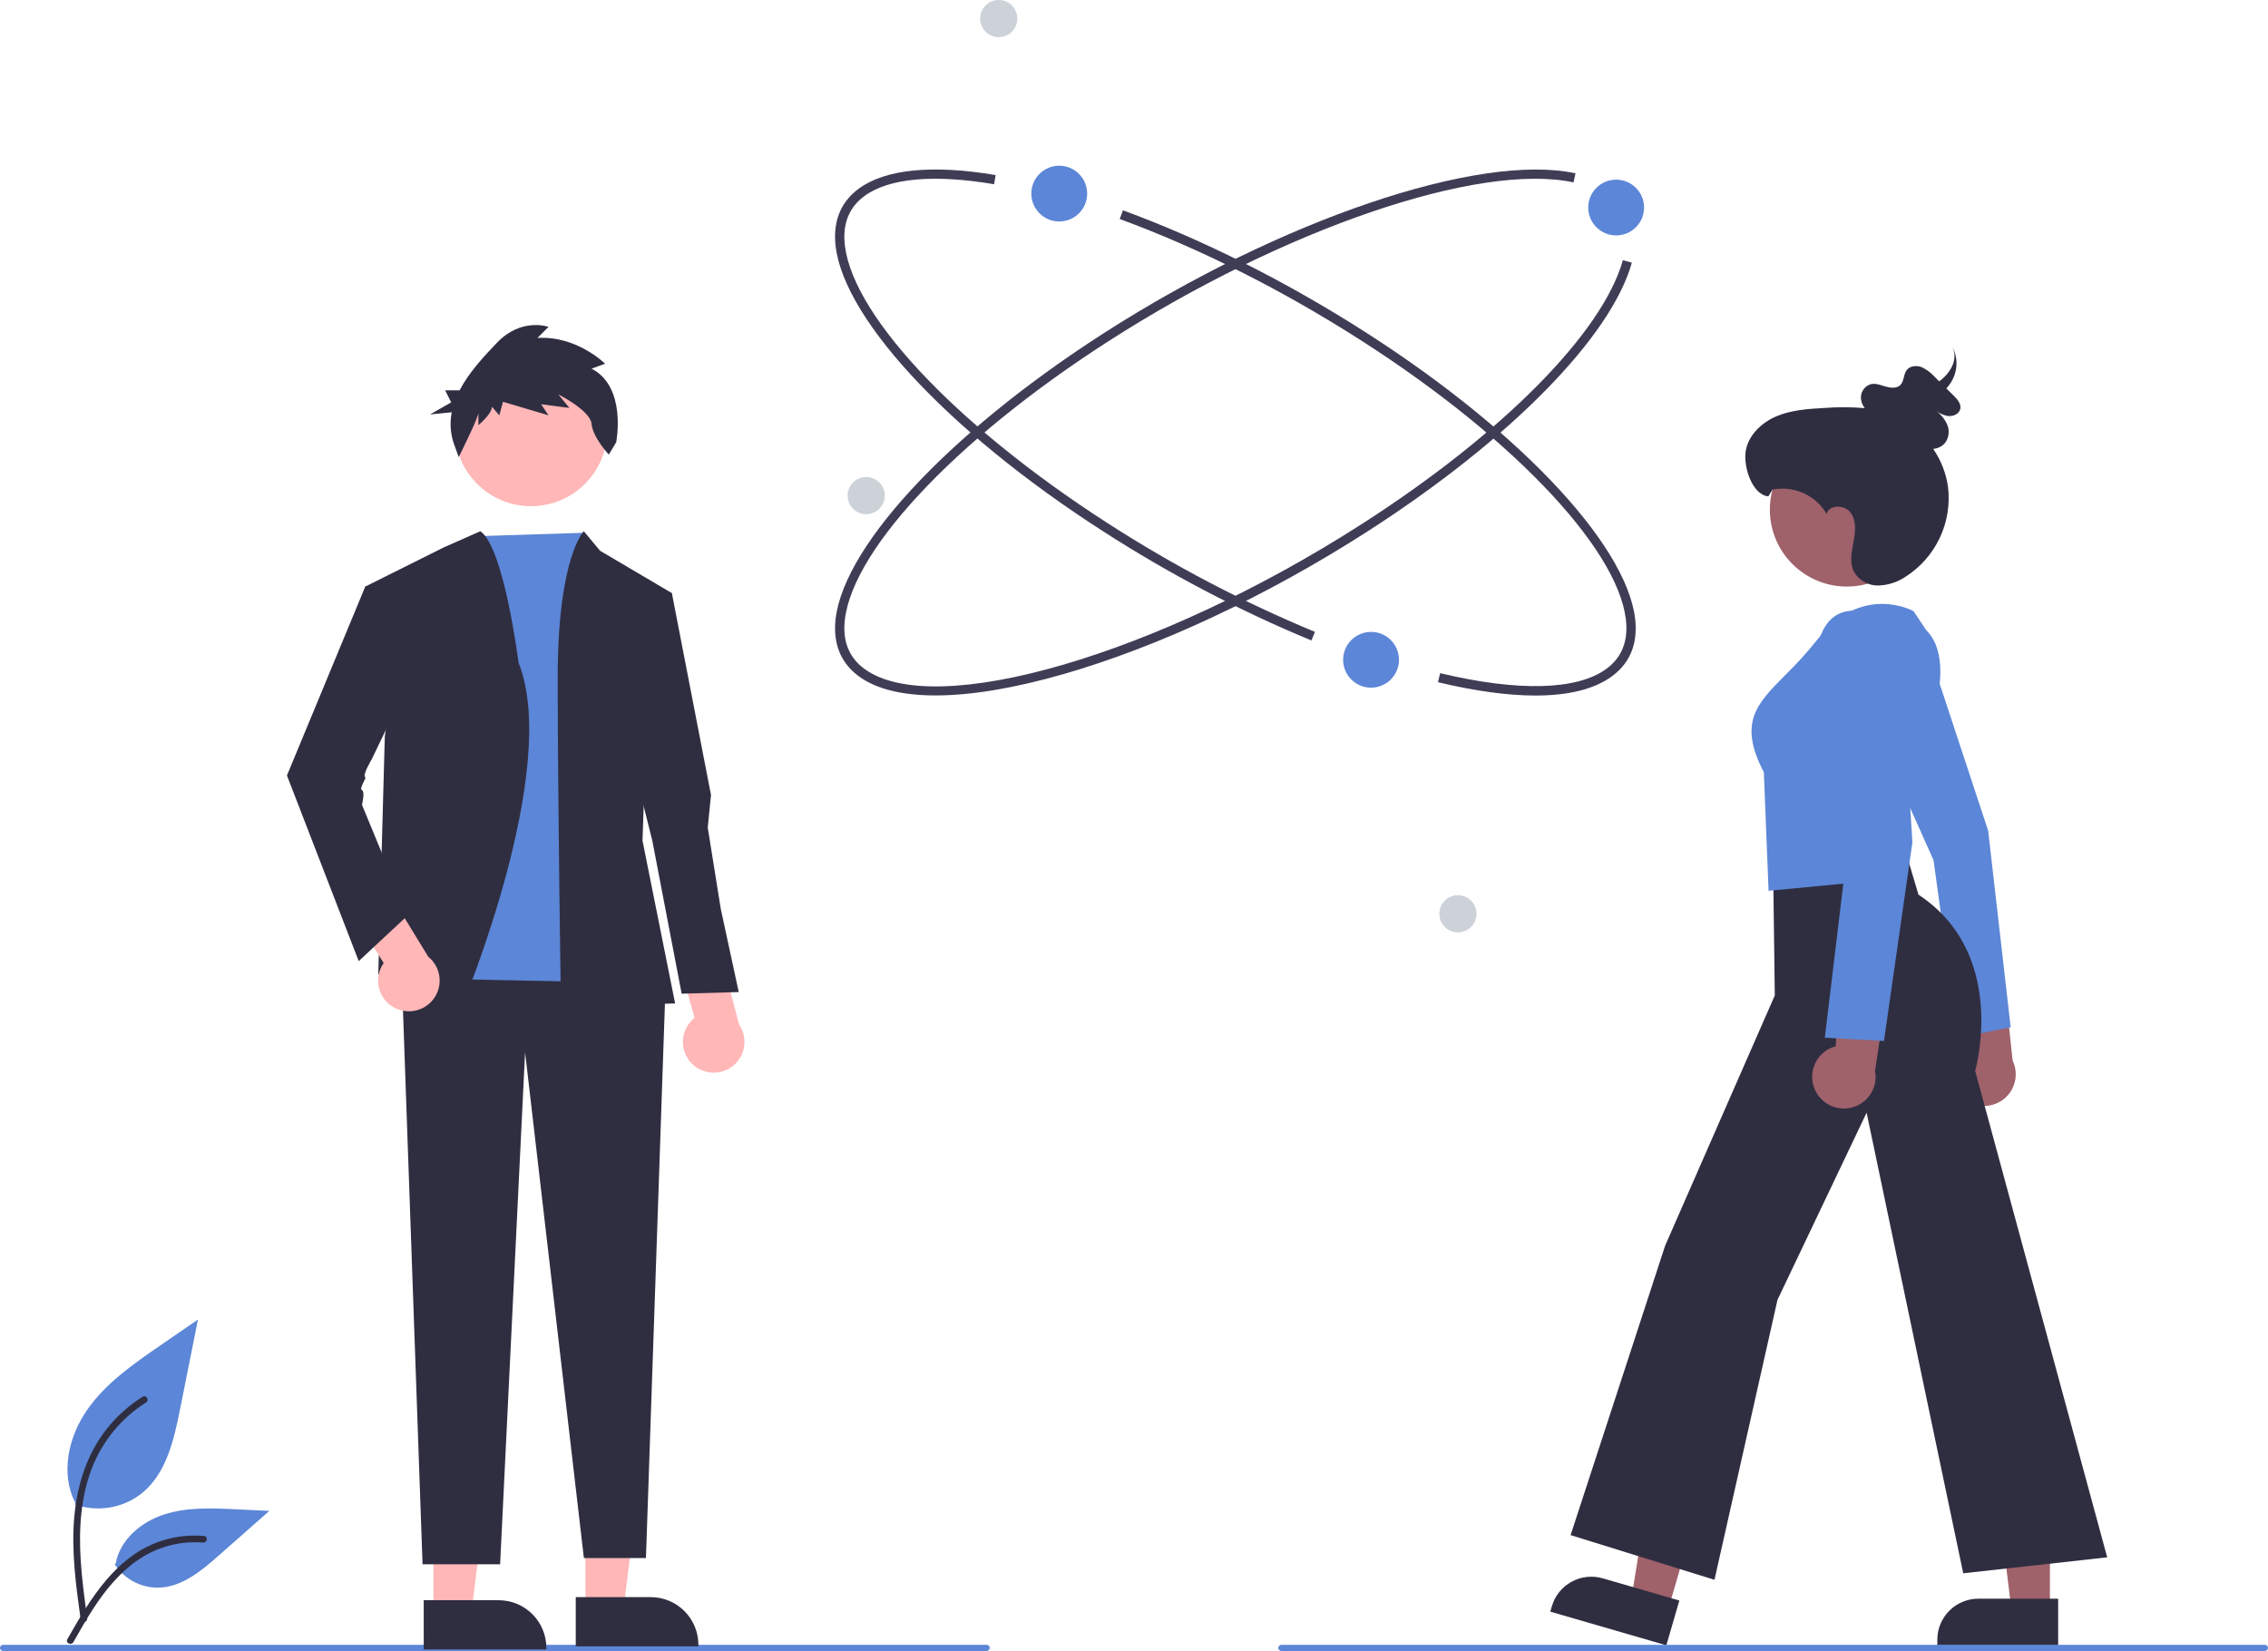 <?xml version="1.0" encoding="UTF-8"?>
<svg width="500" height="364" viewBox="0 0 500 364" fill="none" xmlns="http://www.w3.org/2000/svg">
<path d="M16.504 331.695C19.015 332.576 21.71 332.797 24.33 332.336C26.95 331.875 29.408 330.748 31.465 329.064C36.705 324.672 38.349 317.44 39.685 310.741L43.639 290.927L35.361 296.618C29.408 300.71 23.32 304.934 19.199 310.862C15.077 316.79 13.279 324.883 16.59 331.297" fill="#5C86D7"/>
<path d="M17.783 357.063C16.741 349.484 15.669 341.808 16.401 334.147C17.05 327.344 19.129 320.701 23.362 315.251C25.608 312.365 28.341 309.892 31.439 307.943C32.247 307.434 32.99 308.712 32.186 309.219C26.826 312.601 22.68 317.595 20.346 323.481C17.769 330.026 17.355 337.162 17.799 344.115C18.067 348.32 18.638 352.497 19.21 356.67C19.256 356.858 19.227 357.057 19.131 357.226C19.035 357.395 18.879 357.521 18.693 357.579C18.504 357.629 18.302 357.604 18.132 357.507C17.962 357.411 17.836 357.251 17.783 357.062L17.783 357.063Z" fill="#2F2E41"/>
<path d="M25.282 344.902C26.358 346.536 27.838 347.866 29.579 348.763C31.319 349.66 33.262 350.095 35.219 350.025C40.251 349.786 44.445 346.281 48.219 342.953L59.385 333.109L51.995 332.756C46.681 332.502 41.229 332.263 36.167 333.902C31.105 335.54 26.437 339.476 25.512 344.708" fill="#5C86D7"/>
<path d="M14.838 361.42C19.854 352.558 25.671 342.71 36.067 339.562C38.958 338.69 41.989 338.377 44.996 338.641C45.945 338.723 45.708 340.182 44.762 340.101C39.719 339.683 34.687 341.012 30.512 343.865C26.494 346.596 23.365 350.392 20.717 354.418C19.095 356.884 17.642 359.455 16.19 362.022C15.725 362.842 14.368 362.25 14.838 361.42Z" fill="#2F2E41"/>
<path d="M190.967 113.366C193.233 113.366 195.07 111.531 195.07 109.268C195.07 107.005 193.233 105.171 190.967 105.171C188.7 105.171 186.863 107.005 186.863 109.268C186.863 111.531 188.7 113.366 190.967 113.366Z" fill="#CDD2D9"/>
<path d="M289.115 141.209C273.15 134.594 257.811 126.559 243.286 117.203C208.404 94.801 184.621 68.89 184.104 52.727C183.952 48.002 185.71 44.256 189.328 41.592C195.18 37.282 205.613 36.248 219.5 38.599L219.157 40.619C205.832 38.362 195.939 39.269 190.546 43.241C187.504 45.481 186.026 48.65 186.155 52.661C186.651 68.181 210.057 93.426 244.396 115.48C258.816 124.769 274.043 132.745 289.893 139.313L289.115 141.209Z" fill="#3F3D56"/>
<path d="M338.501 153.347C332.416 153.347 325.209 152.369 317.014 150.408L317.493 148.415C334.699 152.533 347.72 152.191 354.156 147.45C357.198 145.21 358.676 142.04 358.548 138.03C358.051 122.509 334.645 97.265 300.306 75.211C282.902 64.034 264.418 54.725 246.851 48.291L247.557 46.368C265.264 52.852 283.888 62.23 301.417 73.488C336.298 95.89 360.081 121.801 360.598 137.964C360.75 142.688 358.992 146.435 355.374 149.099C351.532 151.928 345.83 153.347 338.501 153.347Z" fill="#3F3D56"/>
<path d="M206.26 153.325C198.911 153.326 193.156 151.918 189.328 149.099C185.71 146.435 183.952 142.688 184.104 137.964C184.621 121.801 208.405 95.89 243.286 73.488C282.27 48.451 326.028 33.613 347.334 38.209L346.901 40.212C326.076 35.718 282.967 50.439 244.396 75.211C210.057 97.265 186.652 122.509 186.155 138.029C186.026 142.04 187.504 145.21 190.546 147.45C205.953 158.795 255.191 144.454 300.306 115.48C331.298 95.577 353.319 73.308 357.776 57.363L359.753 57.914C355.166 74.321 332.813 97.04 301.417 117.203C279.321 131.393 255.564 142.544 234.52 148.602C223.589 151.749 214.033 153.325 206.26 153.325Z" fill="#3F3D56"/>
<path d="M233.519 48.829C236.919 48.829 239.675 46.077 239.675 42.683C239.675 39.288 236.919 36.536 233.519 36.536C230.12 36.536 227.363 39.288 227.363 42.683C227.363 46.077 230.12 48.829 233.519 48.829Z" fill="#5C86D7"/>
<path d="M302.261 151.61C305.661 151.61 308.417 148.858 308.417 145.463C308.417 142.069 305.661 139.317 302.261 139.317C298.861 139.317 296.105 142.069 296.105 145.463C296.105 148.858 298.861 151.61 302.261 151.61Z" fill="#5C86D7"/>
<path d="M321.413 205.561C323.679 205.561 325.517 203.726 325.517 201.463C325.517 199.2 323.679 197.366 321.413 197.366C319.146 197.366 317.309 199.2 317.309 201.463C317.309 203.726 319.146 205.561 321.413 205.561Z" fill="#CDD2D9"/>
<path d="M220.181 8.195C222.448 8.195 224.285 6.361 224.285 4.098C224.285 1.835 222.448 0 220.181 0C217.915 0 216.078 1.835 216.078 4.098C216.078 6.361 217.915 8.195 220.181 8.195Z" fill="#CDD2D9"/>
<path d="M356.296 51.902C359.696 51.902 362.452 49.151 362.452 45.756C362.452 42.361 359.696 39.61 356.296 39.61C352.896 39.61 350.14 42.361 350.14 45.756C350.14 49.151 352.896 51.902 356.296 51.902Z" fill="#5C86D7"/>
<path d="M217.51 364H0.684C0.503 364 0.329 363.928 0.2 363.8C0.072 363.672 0 363.498 0 363.317C0 363.136 0.072 362.962 0.2 362.834C0.329 362.706 0.503 362.634 0.684 362.634H217.51C217.692 362.634 217.866 362.706 217.994 362.834C218.122 362.962 218.194 363.136 218.194 363.317C218.194 363.498 218.122 363.672 217.994 363.8C217.866 363.928 217.692 364 217.51 364Z" fill="#5C86D7"/>
<path d="M129.067 354.854L137.453 354.853L141.442 322.559L129.066 322.56L129.067 354.854Z" fill="#FFB7B7"/>
<path d="M126.928 352.121L143.442 352.12H143.443C146.234 352.12 148.911 353.227 150.885 355.198C152.858 357.168 153.967 359.841 153.967 362.628V362.969L126.929 362.97L126.928 352.121Z" fill="#2F2E41"/>
<path d="M95.551 355.537L103.937 355.536L107.926 323.242L95.55 323.243L95.551 355.537Z" fill="#FFB7B7"/>
<path d="M93.412 352.803L109.927 352.803H109.927C112.719 352.803 115.395 353.91 117.369 355.88C119.343 357.851 120.451 360.524 120.452 363.31V363.652L93.413 363.653L93.412 352.803Z" fill="#2F2E41"/>
<path d="M146.666 219.079L142.403 343.512H128.723L115.758 232.003L110.255 344.878H93.155L88.431 211.181L140.927 210.463L146.666 219.079Z" fill="#2F2E41"/>
<path d="M104.611 118.226L128.723 117.463L134.096 216.566L95.982 215.804L104.611 118.226Z" fill="#5C86D7"/>
<path d="M123.668 221.952L148.838 221.234L141.647 185.333L142.366 164.511L148.119 130.764L132.298 121.43L128.702 117.122C128.702 117.122 122.949 122.866 122.949 149.433C122.949 175.999 123.668 221.952 123.668 221.952Z" fill="#2F2E41"/>
<path d="M102.094 221.234C102.094 221.234 123.668 169.367 114.319 146.117C114.319 146.117 111.137 120.712 105.897 117.122L97.779 120.712L80.52 129.328L86.992 147.279L84.835 162.357L83.397 214.772L102.094 221.234Z" fill="#2F2E41"/>
<path d="M87.223 222.304C86.331 221.885 85.541 221.276 84.91 220.52C84.279 219.764 83.822 218.879 83.57 217.927C83.319 216.976 83.279 215.98 83.454 215.012C83.63 214.043 84.016 213.125 84.585 212.321L76.375 199.301L83.083 192.39L94.418 210.94C95.707 211.984 96.567 213.464 96.836 215.099C97.104 216.735 96.763 218.412 95.876 219.812C94.989 221.213 93.618 222.24 92.024 222.699C90.429 223.159 88.721 223.018 87.223 222.304V222.304Z" fill="#FFB7B7"/>
<path d="M152.793 234.742C152.058 234.086 151.476 233.277 151.088 232.372C150.7 231.467 150.516 230.489 150.547 229.505C150.579 228.521 150.827 227.556 151.272 226.678C151.718 225.8 152.351 225.031 153.127 224.423L148.993 209.602L157.401 204.897L162.945 225.91C163.88 227.278 164.28 228.942 164.069 230.586C163.857 232.23 163.05 233.739 161.798 234.828C160.547 235.916 158.939 236.509 157.279 236.493C155.62 236.477 154.023 235.854 152.793 234.742H152.793Z" fill="#FFB7B7"/>
<path d="M88.431 127.892L80.52 129.328L63.261 170.973L79.082 211.899L89.869 201.847L79.801 177.435C79.801 177.435 80.52 174.563 79.801 174.204C79.082 173.845 80.858 171.533 80.52 171.354C79.801 170.973 81.959 167.382 81.959 167.382L90.588 149.432L88.431 127.892Z" fill="#2F2E41"/>
<path d="M140.208 130.764H148.119L156.748 175.281L156.029 182.461L158.906 200.411L162.861 218.72L150.276 219.08L143.804 185.333L138.051 162.357L140.208 130.764Z" fill="#2F2E41"/>
<path d="M117.071 111.6C126.349 111.6 133.871 104.091 133.871 94.827C133.871 85.563 126.349 78.054 117.071 78.054C107.793 78.054 100.271 85.563 100.271 94.827C100.271 104.091 107.793 111.6 117.071 111.6Z" fill="#FFB7B7"/>
<path d="M130.415 81.275L133.398 80.192C133.398 80.192 127.161 73.964 118.484 74.506L120.924 72.069C120.924 72.069 114.958 69.903 109.535 75.589C106.684 78.578 103.385 82.091 101.329 86.049H98.134L99.467 88.711L94.801 91.374L99.591 90.895C99.137 93.194 99.293 95.571 100.044 97.791L101.128 100.769C101.128 100.769 105.467 92.105 105.467 91.022V93.729C105.467 93.729 108.45 91.293 108.45 89.668L110.077 91.563L110.891 88.585L120.924 91.563L119.297 89.126L125.534 89.939L123.094 86.96C123.094 86.96 130.144 90.48 130.415 93.459C130.687 96.437 134.212 100.227 134.212 100.227L135.839 97.52C135.839 97.52 138.279 85.336 130.415 81.275Z" fill="#2F2E41"/>
<path d="M376.927 323.346L364.915 319.862L359.669 352.33L367.808 354.692L376.927 323.346Z" fill="#9F616A"/>
<path d="M341.777 355.324L342.123 354.135C342.793 351.834 344.351 349.892 346.454 348.737C348.558 347.582 351.035 347.309 353.34 347.977L370.228 352.875L367.357 362.743L341.777 355.324H341.777Z" fill="#2F2E41"/>
<path d="M451.923 322.244L439.413 322.244L443.445 354.884L451.921 354.885L451.923 322.244Z" fill="#9F616A"/>
<path d="M427.099 362.742L427.099 361.504C427.099 360.317 427.334 359.142 427.789 358.045C428.244 356.949 428.91 355.953 429.751 355.113C430.592 354.274 431.589 353.608 432.688 353.154C433.786 352.7 434.963 352.466 436.152 352.467L453.737 352.467L453.737 362.743L427.099 362.742Z" fill="#2F2E41"/>
<path d="M440.42 243.149C442.092 242.349 443.377 240.919 443.992 239.173C444.608 237.427 444.504 235.509 443.703 233.84L441.333 211.563L429.529 206.526L433.929 230.797C432.358 231.695 431.197 233.165 430.69 234.9C430.183 236.634 430.369 238.498 431.21 240.098C432.051 241.698 433.481 242.91 435.198 243.479C436.916 244.048 438.788 243.93 440.42 243.149Z" fill="#9F616A"/>
<path d="M438.307 183.148L424.457 141.168C424.168 140.687 420.721 135.27 413.214 137.574C412.386 137.807 411.614 138.207 410.947 138.75C410.28 139.293 409.732 139.968 409.337 140.731C407.139 144.937 409.189 151.435 409.198 151.47L426.249 189.62L426.267 189.66L431.649 228.839L443.272 226.483L438.307 183.148Z" fill="#5C86D7"/>
<path d="M346.252 338.45L367.098 274.627L391.268 219.466L390.92 192.713L419.603 186.035L422.943 197.247C442.26 209.974 435.897 234.455 435.443 236.096L464.549 343.346L432.812 346.867L411.509 245.32L391.862 286.582L377.971 348.303L346.252 338.45Z" fill="#2F2E41"/>
<path d="M388.852 170.255C383.15 159.341 387.273 155.185 393.507 148.899C396.055 146.416 398.446 143.777 400.666 140.997C410.393 128.511 421.682 134.644 421.795 134.707L421.859 134.743L424.648 138.92C433.839 148.156 419.901 173.535 418.842 175.425L419.541 193.573L389.899 196.392L388.852 170.255Z" fill="#5C86D7"/>
<path d="M407.161 129.32C416.538 129.32 424.14 121.73 424.14 112.367C424.14 103.004 416.538 95.414 407.161 95.414C397.783 95.414 390.181 103.004 390.181 112.367C390.181 121.73 397.783 129.32 407.161 129.32Z" fill="#9F616A"/>
<path d="M400.146 240.316C400.855 241.871 402.111 243.112 403.675 243.804C405.24 244.496 407.004 244.591 408.634 244.072C410.264 243.552 411.646 242.453 412.519 240.983C413.391 239.514 413.694 237.776 413.369 236.098L416.722 213.948L406.578 206.093L404.685 230.686C403.702 230.944 402.788 231.415 402.006 232.064C401.225 232.713 400.596 233.525 400.163 234.443C399.731 235.361 399.505 236.363 399.502 237.378C399.499 238.393 399.719 239.396 400.146 240.316V240.316Z" fill="#9F616A"/>
<path d="M402.294 228.786L407.082 188.965L400.257 147.758C400.241 147.469 399.902 140.635 403.264 136.931C403.893 136.232 404.66 135.669 405.516 135.277C406.372 134.886 407.3 134.675 408.241 134.657C416.77 134.284 418.809 141.378 418.828 141.449L421.606 185.717L415.34 229.51L402.294 228.786Z" fill="#5C86D7"/>
<path d="M389.845 109.432L390.769 107.947C393.067 107.489 395.452 107.759 397.589 108.719C399.727 109.679 401.511 111.282 402.692 113.303C403.275 111.157 406.741 111.268 408.024 113.085C409.306 114.902 409.023 117.357 408.606 119.541C408.19 121.724 407.719 124.097 408.729 126.078C409.268 127.004 410.043 127.77 410.975 128.299C411.907 128.828 412.962 129.101 414.034 129.09C416.184 129.039 418.274 128.374 420.058 127.176C423.34 125.091 425.964 122.121 427.627 118.609C429.29 115.098 429.924 111.189 429.457 107.333C429.025 104.33 427.907 101.466 426.191 98.962C427.175 98.888 428.093 98.442 428.759 97.716C429.22 97.116 429.506 96.4 429.585 95.648C429.665 94.897 429.534 94.137 429.209 93.454C428.639 92.261 427.772 91.233 426.69 90.47C427.467 91.089 428.381 91.515 429.356 91.713C430.554 91.885 431.953 91.264 432.17 90.111C432.377 89.013 431.496 88.013 430.682 87.208C430.154 86.686 429.626 86.164 429.098 85.641C429.372 85.332 429.626 85.006 429.86 84.665C430.74 83.434 431.245 81.975 431.315 80.464C431.385 78.953 431.017 77.453 430.254 76.146C431.765 78.723 430.439 81.788 427.777 83.877C427.692 83.944 427.595 84.003 427.507 84.069L426.497 83.07C425.707 82.174 424.74 81.452 423.656 80.948C422.538 80.52 421.111 80.646 420.381 81.553C419.601 82.525 419.819 84.071 418.906 84.926C418.106 85.674 416.805 85.549 415.729 85.233C414.654 84.918 413.542 84.456 412.454 84.692C411.723 84.908 411.098 85.388 410.7 86.038C410.303 86.688 410.162 87.462 410.304 88.21C410.426 88.855 410.699 89.462 411.099 89.982C408.093 89.727 405.071 89.718 402.063 89.954C398.523 90.151 394.905 90.396 391.64 91.776C388.374 93.156 385.472 95.9 384.869 99.389C384.267 102.877 386.312 109.125 389.845 109.432Z" fill="#2F2E41"/>
<path d="M499.316 364H282.49C282.308 364 282.134 363.928 282.006 363.8C281.878 363.672 281.806 363.498 281.806 363.317C281.806 363.136 281.878 362.962 282.006 362.834C282.134 362.706 282.308 362.634 282.49 362.634H499.316C499.497 362.634 499.671 362.706 499.8 362.834C499.928 362.962 500 363.136 500 363.317C500 363.498 499.928 363.672 499.8 363.8C499.671 363.928 499.497 364 499.316 364Z" fill="#5C86D7"/>
</svg>
